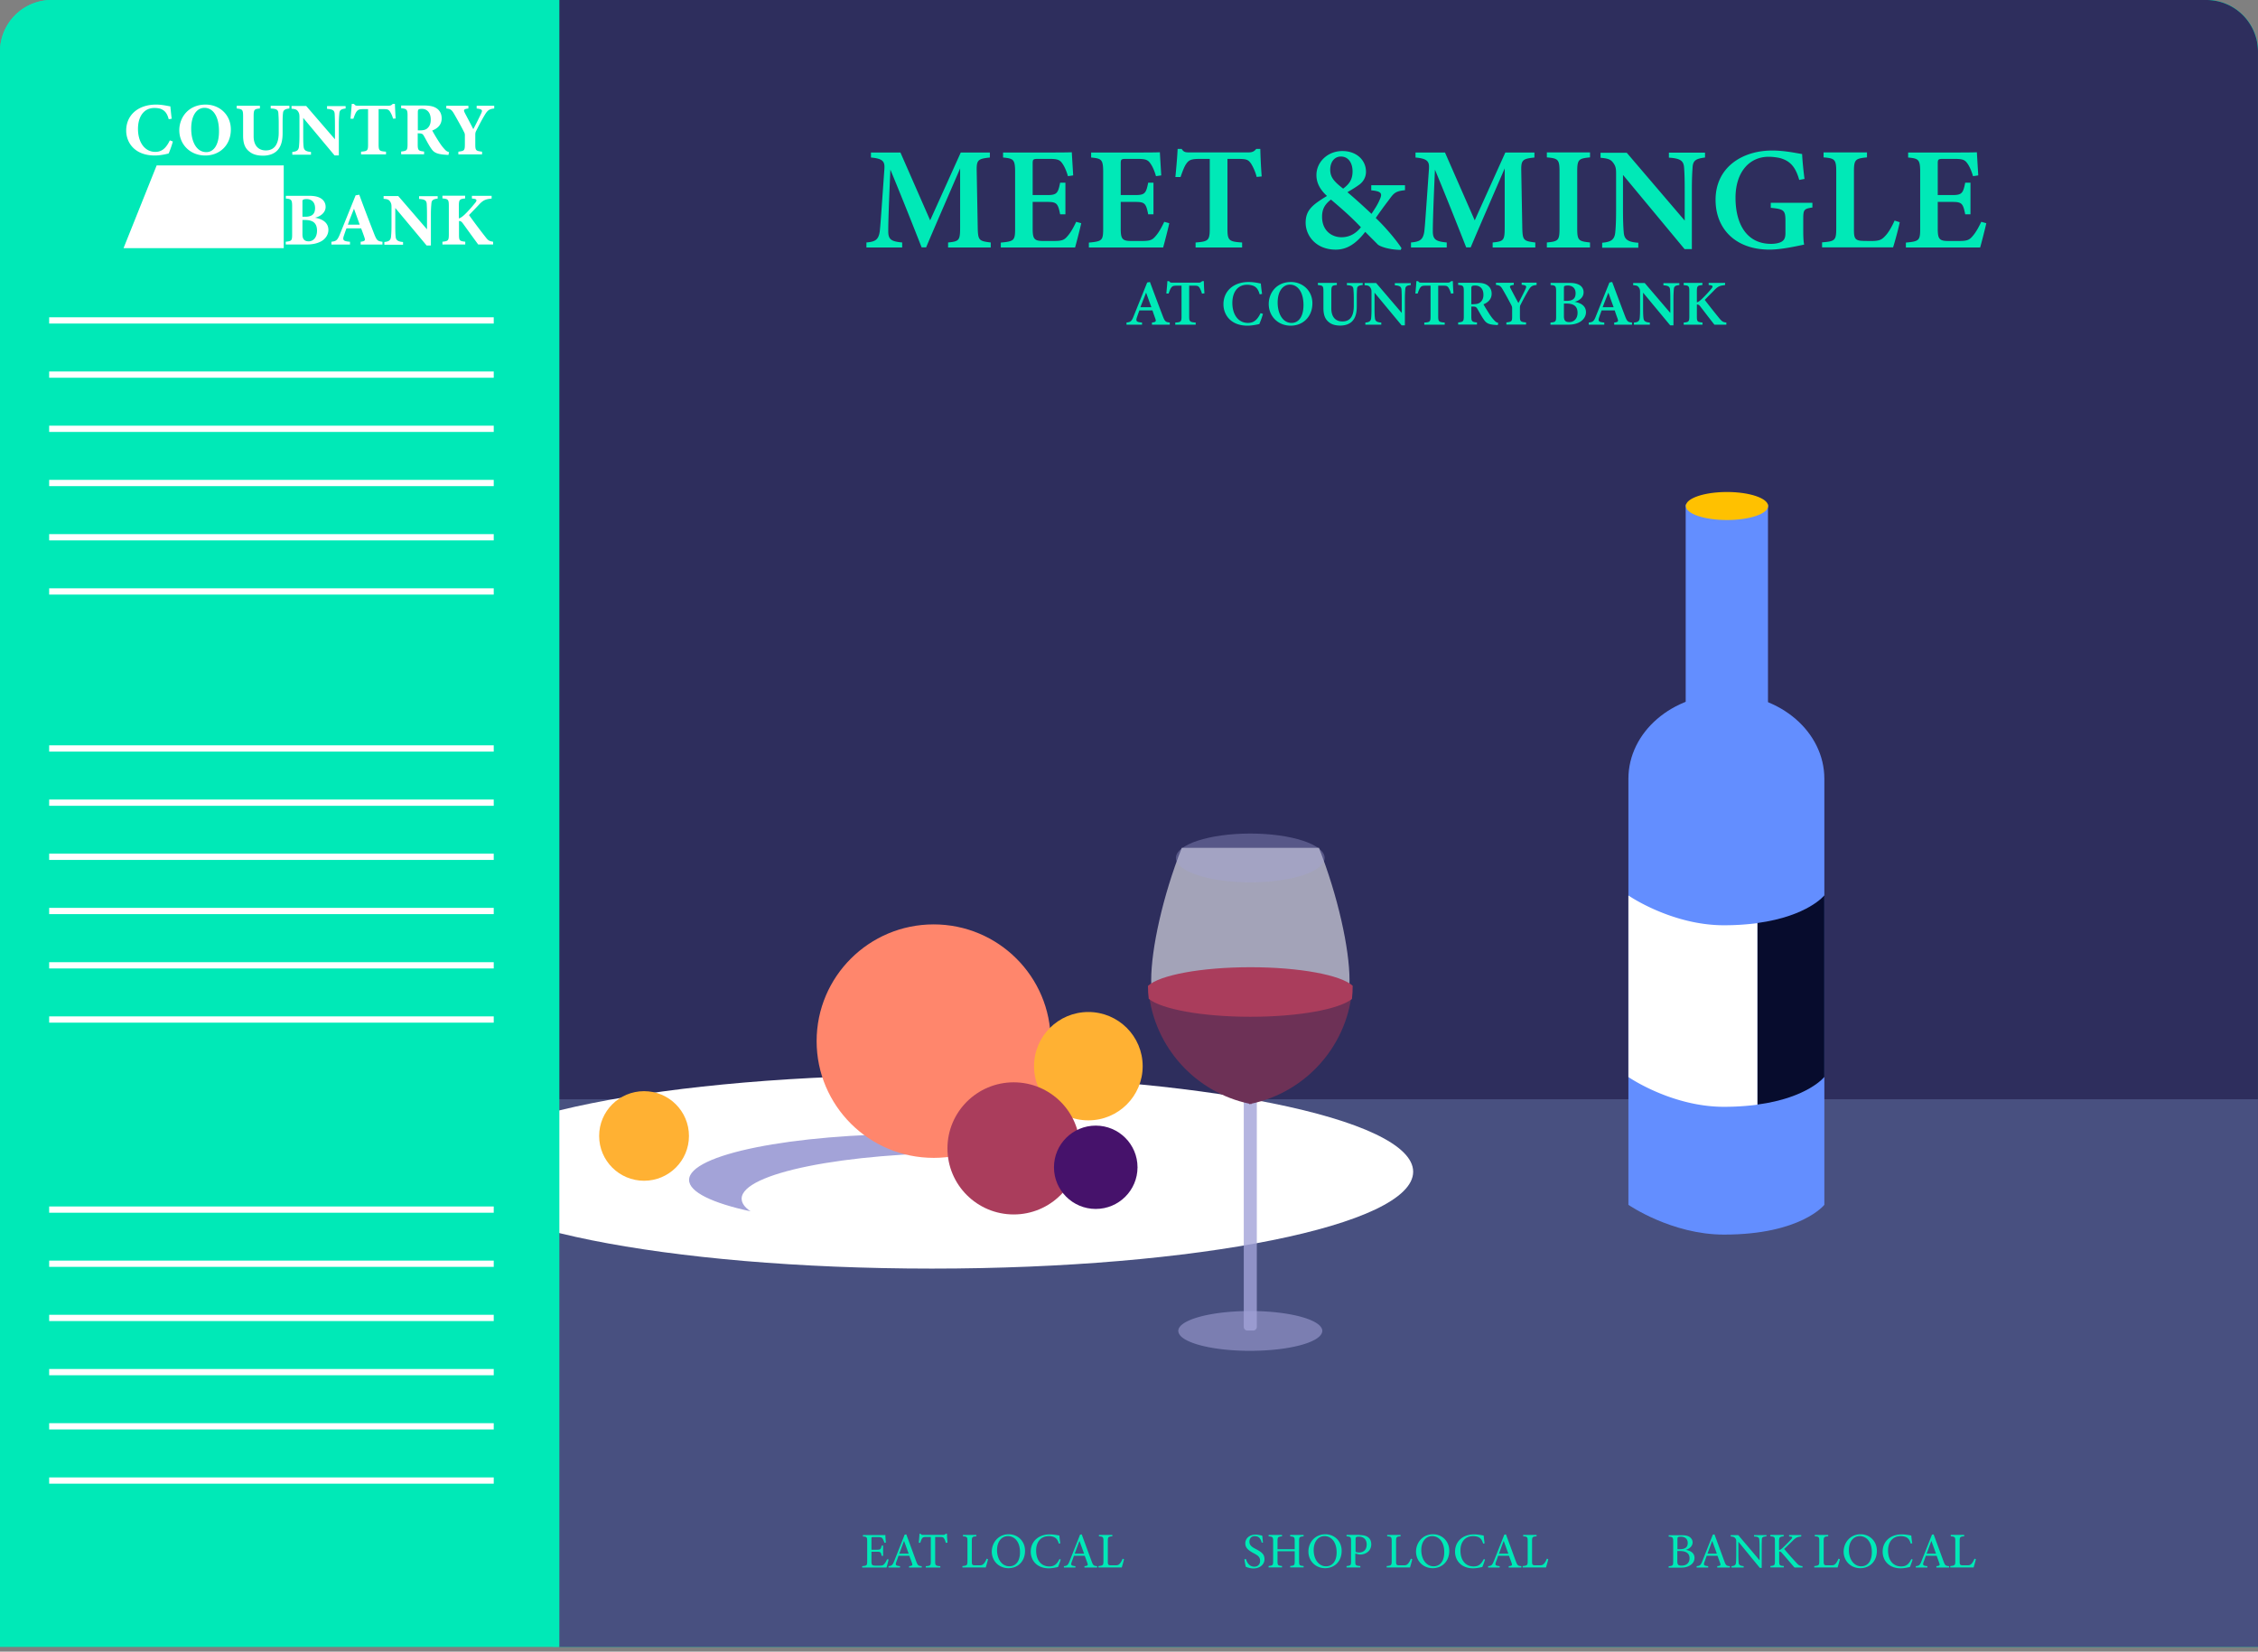 <svg xmlns="http://www.w3.org/2000/svg" width="350" height="256"><rect width="100%" height="100%" fill="#808080" stroke="none"/><path fill="#00e9b7" d="M0 8a8 8 0 018-8h334a8 8 0 018 8v247.244H0z"/><path fill="#00e9b7" d="M85.69 0h256.308a8 8 0 018 8v247.244H85.69z"/><path fill="#2e2e5d" d="M86.64 0h255.356a8 8 0 018 8v247.244H86.64z"/><path fill="#485080" d="M86.64 170.38h263.356v84.868H86.64z"/><path fill="#638eff" d="M282.782 186.747s-3.616 4.615-15.555 4.615c-8.148 0-14.817-4.615-14.817-4.615V120.71c0-7.234 6.806-13.11 15.186-13.11 8.38 0 15.186 5.876 15.186 13.11v66.037z"/><path fill="#638eff" d="M274.046 111.422s-1.517 1.94-6.534 1.94c-3.422 0-6.222-1.94-6.222-1.94V78.2h12.756v33.222z"/><path fill="#ffc100" d="M267.688 80.604c3.522 0 6.378-.972 6.378-2.172 0-1.2-2.856-2.172-6.378-2.172-3.523 0-6.378.972-6.378 2.172 0 1.2 2.855 2.172 6.378 2.172z"/><path fill="#fff" d="M267.227 143.416c-8.148 0-14.817-4.616-14.817-4.616v28.14s6.67 4.616 14.817 4.616a40.81 40.81 0 005.191-.33v-28.14c-1.536.194-3.227.33-5.191.33z"/><path fill="#070c2d" d="M282.784 166.92v-28.14s-2.547 3.22-10.364 4.286v28.14c7.817-1.047 10.364-4.285 10.364-4.285z"/><path fill="#fff" d="M144.438 196.632c41.205 0 74.609-6.72 74.609-15.011 0-8.29-33.404-15.011-74.609-15.011-41.205 0-74.608 6.72-74.608 15.01 0 8.291 33.403 15.012 74.608 15.012z"/><path fill="#a3a3d8" d="M114.957 185.796c0-3.937 15.867-7.137 35.447-7.137 10.248 0 19.464.873 25.94 2.27-4.22-2.987-17.89-5.179-34.087-5.179-19.58 0-35.447 3.2-35.447 7.137 0 1.881 3.617 3.588 9.528 4.868-.914-.62-1.38-1.28-1.38-1.959z"/><path fill="#ffb133" d="M99.831 183.016c3.845 0 6.961-3.108 6.961-6.943 0-3.834-3.116-6.943-6.96-6.943-3.845 0-6.962 3.109-6.962 6.943 0 3.835 3.117 6.943 6.961 6.943z"/><path fill="#ff866c" d="M144.722 179.47c10.019 0 18.141-8.102 18.141-18.095 0-9.994-8.122-18.095-18.141-18.095-10.02 0-18.142 8.101-18.142 18.095 0 9.993 8.122 18.094 18.142 18.094z"/><path fill="#ffb133" d="M168.7 173.655c4.65 0 8.419-3.76 8.419-8.397 0-4.638-3.77-8.398-8.42-8.398s-8.419 3.76-8.419 8.398c0 4.637 3.77 8.397 8.42 8.397z"/><path fill="#aa3d5c" d="M157.127 188.24c5.67 0 10.266-4.585 10.266-10.24s-4.596-10.24-10.266-10.24-10.267 4.585-10.267 10.24 4.597 10.24 10.267 10.24z"/><path fill="#46126b" d="M169.845 187.386c3.576 0 6.475-2.891 6.475-6.458s-2.899-6.458-6.475-6.458c-3.576 0-6.475 2.891-6.475 6.458s2.899 6.458 6.475 6.458z"/><g><path fill="#a3a3d8" d="M194.248 206.232h-.894a.564.564 0 01-.564-.562v-34.968c0-.31.253-.562.564-.562h.894c.311 0 .564.252.564.562v34.968c0 .31-.253.562-.564.562z" opacity=".8"/><path fill="#a3a3d8" d="M193.801 203.21c-6.164 0-11.161 1.377-11.161 3.084 0 .077.02.155.039.232.408 1.552 4.92 2.774 10.558 2.851h.681c5.814-.02 10.558-1.26 11.005-2.85a.97.97 0 00.04-.233c0-1.707-4.998-3.084-11.162-3.084z" opacity=".56"/><path fill="#fff" d="M209.182 151.929c0-4.83-1.79-13.033-4.745-20.519h-21.253c-2.955 7.486-4.744 15.67-4.744 20.519 0 9.231 6.514 16.93 15.206 18.793v.077c.058-.02.116-.02.175-.039.058.02.116.02.175.04v-.078c8.672-1.862 15.186-9.562 15.186-18.793z" opacity=".56"/><path fill="#a3a3d8" d="M193.8 136.764c6.369 0 11.531-1.694 11.531-3.782 0-2.089-5.162-3.782-11.53-3.782-6.369 0-11.531 1.693-11.531 3.782 0 2.088 5.162 3.782 11.53 3.782z" opacity=".35"/><path fill="#6d3156" d="M178.05 153.77c.894 8.572 7.272 15.535 15.575 17.3v.077c.058-.02.117-.02.175-.039.058.02.117.02.175.039v-.078c8.303-1.764 14.661-8.707 15.575-17.26-2.003 1.59-8.283 2.754-15.73 2.754-7.506-.02-13.826-1.183-15.77-2.793z"/><path fill="#aa3d5c" d="M193.826 149.92c-7.661 0-14.097 1.222-15.886 2.89 0 .678.039 1.338.117 1.997 1.944 1.61 8.264 2.793 15.77 2.793 7.446 0 13.727-1.164 15.73-2.754.077-.679.116-1.358.116-2.056-1.847-1.668-8.244-2.87-15.847-2.87z"/></g><g><path fill="#00e9b7" d="M0 8a8 8 0 018-8h78.703v255.244H0z"/></g><g><path fill="#fff" d="M26.793 21.931c-.155.582-.466 1.474-.66 1.862-.312.078-1.265.31-2.14.31-3.13 0-4.433-2.017-4.433-3.86 0-2.404 1.847-4.033 4.647-4.033 1.011 0 1.906.252 2.197.272.059.543.137 1.415.214 1.92l-.466.077c-.234-.911-.603-1.338-1.206-1.59-.272-.117-.7-.155-1.011-.155-1.692 0-2.547 1.415-2.547 3.238 0 2.134 1.089 3.569 2.683 3.569.972 0 1.633-.504 2.256-1.784zM33.944 20.38c0 2.133-.854 3.199-1.96 3.199-1.57 0-2.347-1.687-2.347-3.645 0-2.056.873-3.22 2.057-3.22 1.358 0 2.27 1.378 2.25 3.666zm-6.154-.214c0 2.23 1.692 3.937 4.025 3.937 2.197 0 3.967-1.551 3.967-4.034 0-2.288-1.75-3.859-3.909-3.859-2.644 0-4.064 1.959-4.083 3.956zM44.857 16.817c-.74.077-.953.29-.992.717-.039.35-.058.737-.058 1.552v1.532c0 1.008-.156 2.017-.836 2.715-.545.562-1.362.795-2.198.795-.777 0-1.536-.155-2.08-.601-.68-.504-1.011-1.222-1.011-2.521v-2.948c0-1.067-.098-1.144-.992-1.241v-.427h3.597v.427c-.875.077-.972.155-.972 1.24v3.085c0 1.299.642 2.172 1.886 2.172 1.38 0 2.003-1.028 2.003-2.774v-1.454c0-.795-.039-1.222-.058-1.571-.04-.543-.37-.66-1.187-.698v-.427h2.898v.427zM53.57 16.818c-.719.097-.933.252-.972.776-.039.446-.077.853-.077 1.861v4.636h-.662L47 18.272v2.638c0 1.008.019 1.474.058 1.804.039.504.291.775 1.147.834v.426h-2.897v-.426c.66-.059.952-.233 1.03-.776.04-.427.078-.834.078-1.843v-2.754c0-.387-.02-.64-.253-.95-.214-.29-.486-.33-.972-.368v-.427h2.275l4.453 5.159v-2.095c0-1.008-.02-1.396-.04-1.823-.038-.504-.213-.737-1.185-.795v-.427h2.878v.369zM60.922 18.388a3.834 3.834 0 00-.506-1.144c-.214-.252-.311-.33-.992-.33h-.738v5.47c0 .97.116 1.047 1.147 1.124v.427h-3.87v-.427c.992-.077 1.09-.155 1.09-1.124v-5.47h-.72c-.661 0-.836.098-1.07.388-.155.214-.33.64-.486 1.106h-.447c.078-.853.156-1.765.194-2.308h.35c.175.272.312.29.662.29h4.666c.311 0 .486-.077.68-.29h.331c.02.485.059 1.513.117 2.27zM64.766 20.21v-2.774c0-.233.02-.368.097-.446.078-.078.234-.116.545-.116.641 0 1.36.426 1.36 1.668 0 .581-.155 1.027-.544 1.357-.252.233-.641.31-1.147.31zm4.842 3.374c-.35-.116-.467-.194-.74-.504-.232-.252-.485-.563-.894-1.203-.35-.543-.797-1.3-.972-1.648.778-.291 1.459-.854 1.459-1.881 0-.718-.312-1.242-.778-1.552-.486-.33-1.09-.446-2.12-.446H62.18v.427c.875.077.992.213.992 1.125v4.46c0 .931-.098 1.028-.992 1.125v.427h3.558v-.427c-.875-.097-.991-.175-.991-1.125v-1.707l.233.02c.389 0 .544.077.72.388.408.698.738 1.415 1.205 2.055.35.485.778.796 2.256.873.136.02.272.02.35.02zM76.608 16.817c-.74.077-1.011.252-1.44.95-.427.718-.777 1.358-1.36 2.521-.097.194-.136.33-.136.62v1.436c0 1.008.097 1.047 1.05 1.164v.426h-3.675v-.426c.914-.117 1.01-.156 1.01-1.164v-1.338a.94.94 0 00-.135-.543c-.33-.68-.778-1.474-1.459-2.677-.427-.756-.602-.911-1.283-.97v-.426h3.422v.427c-.778.097-.758.252-.564.66.39.755.895 1.686 1.323 2.54.35-.64.913-1.765 1.244-2.483.214-.465.136-.62-.72-.717v-.427h2.723v.427zM46.88 36.325v-2.227h.405c1.294 0 1.854.542 1.854 1.665 0 1.084-.618 1.626-1.255 1.646-.618 0-1.004-.252-1.004-1.084zm0-2.732V31.38c0-.233-.02-.35.116-.427.097-.058.272-.097.543-.097.64 0 1.298.388 1.298 1.398 0 .855-.407 1.34-1.511 1.34zm3.593-1.536c0-.582-.291-1.028-.72-1.3-.466-.29-1.01-.407-1.905-.407H44.31v.427c.817.058.973.174.973 1.144v4.422c0 .97-.098 1.028-.992 1.125v.426h3.267c.855 0 1.614-.155 2.216-.485.68-.368 1.128-1.047 1.128-1.764 0-1.106-.855-1.688-2.08-1.901.758-.155 1.652-.737 1.652-1.687zM55.76 34.825h-1.84c.29-.857.62-1.636.95-2.473zm3.524 3.074v-.427c-.758-.097-.875-.174-1.303-1.26a303.407 303.407 0 01-2.294-6.032l-.564.097-2.43 6.012c-.41.99-.584 1.086-1.323 1.183v.427h2.878v-.427c-.914-.077-1.206-.174-.953-.911.117-.369.272-.796.408-1.164h2.275c.175.465.37.99.486 1.338.175.504.175.64-.563.737v.427zM67.84 30.778c-.719.097-.933.252-.972.776-.039.446-.077.853-.077 1.861v4.636h-.662l-4.86-5.819v2.638c0 1.008.019 1.474.058 1.804.039.504.291.775 1.147.834v.426h-2.897v-.426c.66-.059.952-.233 1.03-.776.04-.427.078-.834.078-1.843v-2.754c0-.387-.02-.64-.253-.95-.214-.29-.486-.33-.972-.368v-.427h2.275l4.453 5.159v-2.095c0-1.008-.02-1.396-.04-1.823-.038-.504-.213-.737-1.185-.795v-.427h2.878v.369zM68.56 30.33h3.539v.427c-.836.097-.972.155-.972 1.144v1.959c.252-.078.525-.252.914-.62.797-.777 1.302-1.417 1.652-1.843.273-.369.214-.543-.33-.602l-.214-.019v-.427h3.053v.427c-.798.097-1.245.155-1.964.95-.447.485-1.03 1.067-1.536 1.61a90.58 90.58 0 002.547 3.394c.428.562.583.64 1.186.737v.427h-2.314a406.83 406.83 0 01-2.353-3.24c-.252-.348-.427-.426-.622-.387v2.056c0 .989.078 1.028.972 1.144v.427H68.58v-.427c.875-.097.992-.155.992-1.144V31.9c0-.97-.117-1.067-.992-1.144v-.427z"/></g><g><path fill="#00e9b7" d="M146.958 38.36v-.776c1.77-.174 1.867-.33 1.867-2.502v-8.979c-1.711 3.976-3.928 9.038-5.27 12.238h-.7c-1.224-3.123-3.169-8.03-4.841-12.044-.33 7.39-.33 8.94-.33 9.62.019 1.24.524 1.512 2.158 1.667v.776H134.3v-.776c1.303-.116 1.867-.368 2.061-1.687.097-.795.175-1.92.72-9.658.077-1.125-.098-1.649-2.081-1.823v-.776h4.57l4.608 10.512 4.744-10.512h4.511v.776c-1.866.194-2.08.388-2.041 2.114l.155 8.552c.04 2.173.136 2.27 2.022 2.502v.776zM167.594 34.596c-.117.602-.758 3.103-.953 3.763H155.13v-.757c2.08-.194 2.217-.33 2.217-2.21v-8.747c0-1.959-.273-2.075-1.867-2.23v-.776h7.233c2.295 0 3.13-.02 3.423-.039.019.465.136 2.27.213 3.588l-.816.116c-.214-.776-.545-1.532-.875-1.978-.39-.562-.759-.698-2.003-.698h-1.711c-.817 0-.875.058-.875.776v4.829h2.333c1.42 0 1.614-.33 1.925-1.92h.817v4.906h-.817c-.33-1.667-.525-1.92-1.944-1.92h-2.314v4.112c0 1.57.214 1.92 1.517 1.94h1.788c1.303 0 1.614-.175 2.12-.776.525-.602.972-1.455 1.322-2.192zM181.244 34.596c-.117.602-.758 3.103-.953 3.763H168.78v-.757c2.08-.194 2.217-.33 2.217-2.21v-8.747c0-1.959-.273-2.075-1.867-2.23v-.776h7.233c2.295 0 3.13-.02 3.423-.039.019.465.136 2.27.213 3.588l-.816.116c-.214-.776-.545-1.532-.875-1.978-.39-.562-.759-.698-2.003-.698h-1.711c-.817 0-.875.058-.875.776v4.829h2.333c1.42 0 1.614-.33 1.925-1.92h.817v4.906h-.817c-.33-1.667-.525-1.92-1.944-1.92h-2.314v4.112c0 1.57.214 1.92 1.517 1.94h1.788c1.303 0 1.614-.175 2.12-.776.525-.602.972-1.455 1.322-2.192zM194.79 27.424c-.233-.93-.661-1.745-.894-2.094-.39-.524-.584-.698-1.906-.698h-1.73v10.783c0 1.861.213 2.036 2.274 2.172v.775h-7.213v-.775c1.983-.155 2.197-.31 2.197-2.172V24.632h-1.614c-1.264 0-1.633.174-2.042.775-.31.446-.564 1.164-.875 2.037h-.797c.156-1.552.292-3.2.35-4.364h.622c.33.524.603.543 1.264.543h9.042c.622 0 .894-.116 1.264-.543h.622c.02.99.097 2.85.214 4.267zM209.652 26.556c0 1.283-.525 1.983-1.458 2.682-1.478-1.146-2.003-1.807-2.003-2.954 0-1.146.642-2.02 1.653-2.02 1.225 0 1.808 1.088 1.808 2.292zm-4.725 7.055c0-1.086.33-1.881 1.378-2.676 1.942 1.648 3.165 2.734 4.64 4.286-.776.989-1.786 1.551-3.009 1.551-1.495 0-3.009-1.008-3.009-3.16zm12.853-4.906h-5.23v.795c1.652.155 1.75.504 1.283 1.512-.35.815-.817 1.474-1.245 2.134-1.536-1.455-3.052-2.793-3.733-3.355.758-.446 1.361-.815 1.886-1.203.583-.446.992-1.125.992-1.959 0-1.842-1.497-3.219-3.656-3.219-2.275 0-4.025 1.687-4.025 3.724 0 1.318.661 2.346 1.634 3.238-2.217 1.358-3.306 2.173-3.306 4.15 0 1.979 1.575 4.17 4.667 4.17 1.633 0 3.052-.795 4.57-2.754.796.815 1.652 1.649 1.944 1.96.291.27 1.652.814 3.558.833l.117-.271c-.914-1.416-2.684-3.433-3.987-4.674a66.174 66.174 0 012.003-2.754c.778-1.067.992-1.397 2.528-1.552zM231.368 38.36v-.776c1.77-.174 1.867-.33 1.867-2.502v-8.979c-1.711 3.976-3.928 9.038-5.27 12.238h-.7c-1.224-3.123-3.169-8.03-4.841-12.044-.33 7.39-.33 8.94-.33 9.62.019 1.24.524 1.512 2.158 1.667v.776h-5.542v-.776c1.303-.116 1.867-.368 2.061-1.687.097-.795.175-1.92.72-9.658.077-1.125-.098-1.649-2.081-1.823v-.776h4.57l4.608 10.512 4.744-10.512h4.511v.776c-1.866.194-2.08.388-2.041 2.114l.155 8.552c.04 2.173.136 2.27 2.022 2.502v.776zM239.77 38.36v-.776c1.77-.175 1.964-.291 1.964-2.211v-8.747c0-1.92-.214-2.075-1.964-2.23v-.776h6.689v.776c-1.77.174-1.983.31-1.983 2.23v8.747c0 1.9.194 2.017 1.983 2.21v.776zM264.287 24.416c-1.4.175-1.847.446-1.925 1.474-.058.834-.116 1.668-.116 3.685v9.038h-1.128l-9.547-11.5v5.313c0 1.998.058 2.929.116 3.588.078 1.047.584 1.513 2.256 1.61v.775h-5.6v-.775c1.341-.117 1.886-.446 2.022-1.532.078-.776.136-1.668.136-3.666v-5.508c0-.717-.039-1.163-.467-1.706-.408-.563-.933-.66-1.944-.757v-.776h4.064l8.983 10.512v-4.596c0-2.017-.039-2.851-.097-3.627-.078-.99-.486-1.416-2.353-1.532v-.776h5.6zM280.97 32.154c-1.342.214-1.458.31-1.458 1.784v1.804c0 .815.02 1.571.136 2.172-1.245.252-3.52.776-5.367.776-5.27 0-8.361-3.22-8.361-7.719 0-4.984 4.064-7.641 8.789-7.641 2.003 0 3.889.446 4.628.543.039.95.194 2.54.37 3.86l-.818.155c-.544-1.92-1.322-2.851-2.741-3.317-.525-.174-1.4-.271-2.003-.271-2.994 0-5.133 2.385-5.133 6.36 0 3.84 1.575 7.138 5.522 7.138.564 0 1.205-.097 1.614-.33.389-.233.603-.562.603-1.338v-1.94c0-1.61-.273-1.784-2.275-1.978v-.775h6.455v.717zM294.466 34.442c-.155.873-.817 3.258-1.03 3.898H282.43v-.776c2.022-.155 2.197-.31 2.197-2.21v-8.747c0-1.9-.233-2.075-1.964-2.211v-.776h6.728v.776c-1.789.174-2.022.31-2.022 2.21v8.941c0 1.3.097 1.765 1.361 1.785.039.019 1.283.019 1.4.019 1.244 0 1.594-.233 2.12-.815.486-.504 1.03-1.454 1.419-2.346zM307.884 34.596c-.117.602-.758 3.103-.953 3.763H295.42v-.757c2.08-.194 2.217-.33 2.217-2.21v-8.747c0-1.959-.273-2.075-1.867-2.23v-.776h7.233c2.295 0 3.13-.02 3.423-.039.019.465.136 2.27.213 3.588l-.816.116c-.214-.776-.545-1.532-.875-1.978-.39-.562-.759-.698-2.003-.698h-1.711c-.817 0-.875.058-.875.776v4.829h2.333c1.42 0 1.614-.33 1.925-1.92h.817v4.906h-.817c-.33-1.667-.525-1.92-1.944-1.92h-2.314v4.112c0 1.57.214 1.92 1.517 1.94h1.788c1.303 0 1.614-.175 2.12-.776.525-.602.972-1.455 1.322-2.192zM178.47 47.623h-1.701c.274-.754.586-1.489.88-2.262zm2.848 2.7v-.33c-.66-.077-.758-.155-1.108-1.066a757.912 757.912 0 01-1.964-5.217l-.428.078-2.08 5.178c-.33.872-.506.95-1.128 1.028v.33h2.411v-.33c-.797-.078-1.011-.156-.797-.796.117-.349.253-.737.389-1.086h2.022c.156.485.33.95.447 1.28.136.408.117.524-.525.602v.33zM186.312 45.52a3.406 3.406 0 00-.389-.932c-.175-.232-.252-.31-.836-.31h-.758v4.752c0 .814.097.892 1.011.97v.33h-3.17V50c.876-.059.973-.136.973-.97v-4.752h-.72c-.564 0-.72.078-.894.33-.136.194-.253.504-.389.892h-.35c.058-.679.136-1.416.156-1.92h.272c.155.233.272.233.564.233h3.986c.272 0 .389-.058.564-.233h.272c0 .446.039 1.26.097 1.881zM195.765 48.655a13.09 13.09 0 01-.564 1.571c-.272.059-1.07.252-1.828.252-2.586 0-3.733-1.667-3.733-3.316 0-2.056 1.575-3.452 3.908-3.452.875 0 1.614.194 1.886.233.04.465.117 1.144.195 1.61l-.37.077c-.213-.737-.486-1.125-1.01-1.338a2.852 2.852 0 00-.934-.155c-1.517 0-2.294 1.202-2.294 2.812 0 1.862.952 3.103 2.41 3.103.895 0 1.44-.446 1.965-1.513zM202.046 47.278c0 1.862-.797 2.774-1.847 2.774-1.361 0-2.158-1.416-2.158-3.161 0-1.804.855-2.774 1.905-2.774 1.206 0 2.1 1.145 2.1 3.161zm-5.386-.155c0 1.9 1.439 3.355 3.403 3.355 1.866 0 3.364-1.338 3.364-3.471 0-1.959-1.517-3.297-3.325-3.297-2.217 0-3.442 1.668-3.442 3.413zM211.202 44.18c-.641.058-.836.232-.855.62-.02.272-.04.64-.04 1.416v1.222c0 .911-.135 1.745-.7 2.347-.466.484-1.166.678-1.866.678-.642 0-1.283-.135-1.73-.504-.584-.446-.875-1.086-.875-2.21v-2.522c0-.912-.078-.97-.856-1.047v-.33h2.936v.33c-.758.058-.855.135-.855 1.047v2.599c0 1.241.602 1.997 1.71 1.997 1.265 0 1.77-.872 1.77-2.424v-1.164c0-.775-.039-1.124-.058-1.415-.04-.466-.292-.582-1.011-.62v-.33h2.45v.31zM218.676 44.18c-.623.078-.817.194-.856.64-.02.369-.058.737-.058 1.61v3.995h-.506l-4.2-5.062v2.347c0 .873.02 1.28.058 1.57.04.466.253.66.992.718v.33h-2.47v-.33c.584-.058.837-.193.895-.678.039-.35.058-.737.058-1.61v-2.424c0-.31-.019-.504-.213-.757-.175-.252-.409-.29-.856-.33v-.329h1.789l3.967 4.635v-2.017c0-.892-.02-1.26-.04-1.59-.038-.427-.213-.62-1.03-.679v-.33h2.47v.291zM224.912 45.52a3.406 3.406 0 00-.389-.932c-.175-.232-.252-.31-.836-.31h-.758v4.752c0 .814.097.892 1.011.97v.33h-3.17V50c.876-.059.973-.136.973-.97v-4.752h-.72c-.564 0-.72.078-.894.33-.136.194-.253.504-.389.892h-.35c.058-.679.136-1.416.156-1.92h.272c.155.233.272.233.564.233h3.986c.272 0 .389-.058.564-.233h.272c0 .446.039 1.26.097 1.881zM228.394 47.166h-.332V44.76c0-.233.02-.35.098-.407.058-.059.215-.097.488-.097.645 0 1.29.368 1.29 1.435 0 .523-.156.892-.508 1.183-.235.194-.567.271-1.036.271zm3.848 2.89c-.272-.078-.428-.175-.66-.447-.215-.213-.429-.484-.779-1.027-.291-.466-.7-1.106-.855-1.416.68-.272 1.264-.776 1.264-1.649 0-.6-.273-1.047-.68-1.319-.39-.271-.895-.368-1.731-.368h-2.781v.33c.778.077.875.155.875.97v3.878c0 .815-.097.892-.875.97v.33h2.917v-.33c-.778-.078-.875-.155-.875-.97v-1.493h.252c.37 0 .506.058.681.349.33.562.642 1.164 1.03 1.707.35.504.72.737 1.809.795.136.02.253.02.33.02zM238.141 44.178c-.661.078-.855.194-1.225.815-.389.66-.72 1.26-1.205 2.21-.098.175-.117.311-.117.544v1.241c0 .854.078.892.953.99v.329h-3.053v-.33c.836-.116.894-.135.894-.989v-1.202c0-.214-.039-.31-.136-.504a51.076 51.076 0 00-1.244-2.27c-.37-.659-.506-.775-1.128-.853v-.33h2.761v.33c-.68.097-.661.213-.486.563.37.698.797 1.532 1.206 2.25.33-.602.836-1.61 1.108-2.192.194-.427.136-.563-.603-.64v-.33h2.314v.368zM242.414 47.05h.388c1.163 0 1.726.446 1.726 1.435 0 .97-.62 1.435-1.241 1.435-.601.02-.873-.194-.873-.911zm0-.417V44.74c0-.251 0-.348.098-.405.097-.04.253-.078.506-.078.682 0 1.208.387 1.208 1.198 0 .753-.37 1.178-1.383 1.178zm3.05-1.328a1.27 1.27 0 00-.603-1.106c-.39-.233-.856-.349-1.614-.349h-2.898v.33c.74.058.856.135.856.97v3.878c0 .834-.078.892-.875.97v.33h2.683c.74 0 1.342-.117 1.848-.408.583-.33.972-.892.972-1.532 0-.95-.759-1.435-1.77-1.61.623-.135 1.4-.6 1.4-1.473zM250.12 47.623h-1.701c.274-.754.586-1.489.88-2.262zm2.848 2.7v-.33c-.66-.077-.758-.155-1.108-1.066a757.912 757.912 0 01-1.964-5.217l-.428.078-2.08 5.178c-.33.872-.506.95-1.128 1.028v.33h2.411v-.33c-.797-.078-1.011-.156-.797-.796.117-.349.253-.737.389-1.086h2.022c.156.485.33.95.447 1.28.136.408.117.524-.525.602v.33zM260.306 44.18c-.623.078-.817.194-.856.64-.02.369-.058.737-.058 1.61v3.995h-.506l-4.2-5.062v2.347c0 .873.02 1.28.058 1.57.04.466.253.66.992.718v.33h-2.47v-.33c.584-.058.837-.193.895-.678.039-.35.058-.737.058-1.61v-2.424c0-.31-.019-.504-.213-.757-.175-.252-.409-.29-.856-.33v-.329h1.789l3.967 4.635v-2.017c0-.892-.02-1.26-.04-1.59-.038-.427-.213-.62-1.03-.679v-.33h2.47v.291zM260.98 43.85h2.897v.33c-.739.077-.855.135-.855.989v1.687c.214-.039.447-.213.758-.504a20.056 20.056 0 001.517-1.63c.252-.329.214-.465-.234-.523l-.214-.02v-.329h2.548v.33c-.72.097-1.05.135-1.692.814-.35.369-.953.95-1.458 1.494.68.892 1.575 2.017 2.255 2.85.428.505.545.582 1.09.66v.33h-1.848c-.545-.68-1.4-1.804-2.178-2.813-.214-.29-.389-.33-.544-.31v1.804c0 .853.077.892.875.989v.33h-2.917v-.33c.778-.078.875-.136.875-.99v-3.82c0-.853-.097-.93-.875-.989v-.349z"/></g><g><path fill="#fff" d="M43.98 38.46H19.15l5.133-12.82h19.698z"/></g><g><path fill="#fff" d="M76.531 49.67H7.62h68.911zM7.62 49.18h68.911v.97H7.62zM76.531 58.07H7.62h68.911zM7.62 57.58h68.911v.97H7.62zM76.531 66.46H7.62h68.911zM7.62 65.98h68.911v.97H7.62z"/><g><path fill="#fff" d="M76.531 74.86H7.62h68.911zM7.62 74.38h68.911v.97H7.62z"/></g><g><path fill="#fff" d="M76.531 83.28H7.62h68.911zM7.62 82.79h68.911v.97H7.62z"/></g><g><path fill="#fff" d="M76.531 91.68H7.62h68.911zM7.62 91.19h68.911v.97H7.62z"/></g></g><g><path fill="#fff" d="M76.531 116.01H7.62h68.911zM7.62 115.53h68.911v.97H7.62zM76.531 124.41H7.62h68.911zM7.62 123.93h68.911v.97H7.62zM76.531 132.81H7.62h68.911zM7.62 132.32h68.911v.97H7.62z"/><g><path fill="#fff" d="M76.531 141.21H7.62h68.911zM7.62 140.72h68.911v.97H7.62z"/></g><g><path fill="#fff" d="M76.531 149.62H7.62h68.911zM7.62 149.14h68.911v.97H7.62z"/></g><g><path fill="#fff" d="M76.531 158.02H7.62h68.911zM7.62 157.54h68.911v.97H7.62z"/></g></g><g><path fill="#fff" d="M76.531 187.48H7.62h68.911zM7.62 187h68.911v.97H7.62zM76.531 195.88H7.62h68.911zM7.62 195.39h68.911v.97H7.62zM76.531 204.28H7.62h68.911zM7.62 203.79h68.911v.97H7.62z"/><g><path fill="#fff" d="M76.531 212.67H7.62h68.911zM7.62 212.19h68.911v.97H7.62z"/></g><g><path fill="#fff" d="M76.531 221.07H7.62h68.911zM7.62 220.59h68.911v.97H7.62z"/></g><g><path fill="#fff" d="M76.531 229.49H7.62h68.911zM7.62 229h68.911v.97H7.62z"/></g></g><g><path fill="#00e9b7" d="M137.743 241.721a19.916 19.916 0 01-.33 1.241h-3.773v-.213c.72-.058.778-.116.778-.756v-3.065c0-.698-.078-.736-.661-.775v-.214h2.352c.74 0 1.031 0 1.128-.019 0 .194.04.776.078 1.183l-.233.039c-.078-.272-.156-.427-.234-.582-.116-.252-.31-.31-.777-.31h-.74c-.233 0-.252.02-.252.252v1.706h.855c.584 0 .623-.116.72-.64h.233v1.59h-.233c-.097-.562-.156-.64-.72-.64h-.855v1.552c0 .543.175.582.564.601h.72c.466 0 .544-.077.719-.271.155-.155.31-.485.427-.718zM140.848 240.817h-1.454c.233-.602.485-1.32.737-1.979zm.06 2.152h1.965v-.213c-.564-.058-.622-.116-.875-.795a862.07 862.07 0 00-1.517-4.131l-.253.039-1.614 4.073c-.272.698-.408.756-.894.814v.213h1.789v-.213c-.642-.078-.758-.136-.583-.64.116-.31.233-.62.35-.97h1.672c.175.485.33.873.428 1.183.097.291.038.369-.467.427zM146.61 239.146c-.078-.252-.156-.504-.253-.64-.116-.214-.194-.272-.622-.272h-.778v3.782c0 .601.059.698.797.737v.213H143.5v-.213c.72-.039.778-.116.778-.737v-3.782h-.7c-.428 0-.545.039-.68.272-.098.155-.156.349-.254.62h-.233c.039-.465.097-.97.117-1.396h.175c.116.194.194.175.427.175h3.073c.214 0 .272-.04.389-.175h.194c0 .368.039.93.078 1.377zM153.147 241.672c-.04.233-.273 1.048-.35 1.28h-3.617v-.213c.7-.077.778-.116.778-.776v-3.083c0-.66-.078-.698-.7-.757v-.213h2.08v.213c-.622.059-.7.097-.7.757v3.16c0 .466.059.583.506.583h.622c.389 0 .506-.04.7-.233.195-.194.35-.504.467-.795zM158.105 240.583c0 1.494-.72 2.192-1.653 2.192-1.108 0-1.905-1.067-1.905-2.502 0-1.435.797-2.173 1.672-2.173 1.03 0 1.886.854 1.886 2.483zm-4.375-.097c0 1.455 1.089 2.58 2.586 2.58 1.439 0 2.567-1.028 2.567-2.696 0-1.552-1.186-2.56-2.509-2.56-1.633 0-2.625 1.3-2.644 2.676zM164.417 241.728c-.116.369-.31.931-.428 1.164-.233.039-.836.194-1.419.194-1.867 0-2.8-1.241-2.8-2.58 0-1.59 1.206-2.676 2.956-2.676.66 0 1.205.136 1.477.175.04.349.078.814.156 1.202l-.233.058c-.156-.523-.35-.834-.74-1.008-.194-.097-.524-.155-.816-.155-1.283 0-1.964.95-1.964 2.23 0 1.493.778 2.463 2.042 2.463.797 0 1.186-.369 1.575-1.144zM168.04 240.817h-1.458c.234-.602.486-1.32.74-1.979zm.059 2.152h1.964v-.213c-.564-.058-.622-.116-.875-.795a862.07 862.07 0 00-1.517-4.131l-.253.039-1.614 4.073c-.272.698-.408.756-.894.814v.213h1.789v-.213c-.642-.078-.758-.136-.583-.64.116-.31.233-.62.35-.97h1.672c.175.485.33.873.428 1.183.097.291.038.369-.467.427zM174.227 241.672c-.04.233-.273 1.048-.35 1.28h-3.617v-.213c.7-.077.778-.116.778-.776v-3.083c0-.66-.078-.698-.7-.757v-.213h2.08v.213c-.622.059-.7.097-.7.757v3.16c0 .466.059.583.506.583h.622c.389 0 .506-.04.7-.233.195-.194.35-.504.467-.795zM195.573 239.111c-.136-.504-.35-1.008-1.089-1.008-.602 0-.816.446-.816.853 0 .543.35.815.991 1.144.934.485 1.342.834 1.342 1.571 0 .815-.7 1.435-1.711 1.435-.467 0-.875-.135-1.186-.252a11.892 11.892 0 01-.214-1.163l.233-.059c.156.524.506 1.203 1.303 1.203.564 0 .895-.388.895-.892 0-.602-.312-.834-1.012-1.203-.816-.446-1.283-.814-1.283-1.532 0-.698.583-1.338 1.595-1.338.427 0 .855.116 1.03.155.039.272.058.582.117 1.086zM202.065 238.133c-.642.059-.7.097-.7.757v3.103c0 .66.078.679.7.737v.213h-2.08v-.213c.641-.078.7-.097.7-.737v-1.552h-2.664v1.552c0 .64.058.66.7.737v.213h-2.081v-.213c.622-.078.7-.097.7-.737v-3.103c0-.66-.078-.698-.7-.757v-.213h2.08v.213c-.622.059-.7.117-.7.757v1.24h2.664v-1.24c0-.64-.077-.698-.7-.757v-.213h2.081zM207.185 240.583c0 1.494-.72 2.192-1.653 2.192-1.108 0-1.905-1.067-1.905-2.502 0-1.435.797-2.173 1.672-2.173 1.011 0 1.867.854 1.886 2.483zm-4.375-.097c0 1.455 1.089 2.58 2.586 2.58 1.439 0 2.567-1.028 2.567-2.696 0-1.552-1.186-2.56-2.509-2.56-1.652 0-2.644 1.3-2.644 2.676zM210.12 240.538v-1.909c0-.194.02-.292.079-.35.039-.059.195-.097.43-.097.645 0 1.212.35 1.212 1.207 0 .974-.645 1.246-1.173 1.246a1.65 1.65 0 01-.567-.097zm.603-2.628h-2.003v.213c.622.078.7.078.7.776v3.084c0 .64-.039.679-.7.756v.213h2.139v-.213c-.72-.077-.778-.077-.778-.737V240.8l.545.135a.73.73 0 00.213.02c.74 0 1.712-.466 1.712-1.59 0-.524-.195-.873-.506-1.106-.33-.233-.778-.33-1.322-.33zM218.907 241.672c-.04.233-.273 1.048-.35 1.28h-3.617v-.213c.7-.077.778-.116.778-.776v-3.083c0-.66-.078-.698-.7-.757v-.213h2.08v.213c-.622.059-.7.097-.7.757v3.16c0 .466.059.583.506.583h.622c.389 0 .506-.04.7-.233.195-.194.35-.504.467-.795zM223.865 240.583c0 1.494-.72 2.192-1.653 2.192-1.108 0-1.905-1.067-1.905-2.502 0-1.435.797-2.173 1.672-2.173 1.03 0 1.886.854 1.886 2.483zm-4.375-.097c0 1.455 1.089 2.58 2.586 2.58 1.439 0 2.567-1.028 2.567-2.696 0-1.552-1.186-2.56-2.509-2.56-1.633 0-2.625 1.3-2.644 2.676zM230.187 241.728c-.116.369-.31.931-.428 1.164-.233.039-.836.194-1.419.194-1.867 0-2.8-1.241-2.8-2.58 0-1.59 1.206-2.676 2.956-2.676.66 0 1.205.136 1.477.175.04.349.078.814.156 1.202l-.233.058c-.156-.523-.35-.834-.74-1.008-.194-.097-.524-.155-.816-.155-1.283 0-1.964.95-1.964 2.23 0 1.493.778 2.463 2.042 2.463.797 0 1.186-.369 1.575-1.144zM233.8 240.817h-1.458c.234-.602.486-1.32.74-1.979zm.059 2.152h1.964v-.213c-.564-.058-.622-.116-.875-.795a862.07 862.07 0 00-1.517-4.131l-.253.039-1.614 4.073c-.272.698-.408.756-.894.814v.213h1.789v-.213c-.642-.078-.758-.136-.583-.64.116-.31.233-.62.35-.97h1.672c.175.485.33.873.428 1.183.097.291.038.369-.467.427zM239.987 241.672c-.04.233-.273 1.048-.35 1.28h-3.617v-.213c.7-.077.778-.116.778-.776v-3.083c0-.66-.078-.698-.7-.757v-.213h2.08v.213c-.622.059-.7.097-.7.757v3.16c0 .466.059.583.506.583h.622c.389 0 .506-.04.7-.233.195-.194.35-.504.467-.795zM259.992 240.408h.371c.958 0 1.525.33 1.525 1.123 0 .812-.606 1.141-1.212 1.141-.547 0-.684-.135-.684-.696zm.02-.282v-1.469c0-.251.019-.348.077-.386.078-.058.214-.078.428-.078.758 0 1.089.426 1.089.967 0 .618-.35.966-1.206.966zm2.352-1.022c0-.407-.195-.679-.467-.872-.253-.175-.622-.272-1.205-.272h-2.042v.213c.622.059.7.117.7.757v3.103c0 .6-.039.679-.7.737v.213h1.906c.544 0 .933-.078 1.341-.31.467-.252.759-.68.759-1.203 0-.756-.623-1.125-1.362-1.24.428-.117 1.031-.447 1.07-1.126zM266.12 240.817h-1.458c.234-.602.486-1.32.74-1.979zm.059 2.152h1.964v-.213c-.564-.058-.622-.116-.875-.795a862.07 862.07 0 00-1.517-4.131l-.253.039-1.614 4.073c-.272.698-.408.756-.894.814v.213h1.789v-.213c-.642-.078-.758-.136-.583-.64.116-.31.233-.62.35-.97h1.672c.175.485.33.873.428 1.183.097.291.038.369-.467.427zM273.773 238.134c-.506.058-.661.136-.68.485 0 .252-.02.582-.02 1.3v3.102h-.292l-3.325-4.053v1.94c0 .697.02 1.047.039 1.28.02.387.214.504.778.562v.213h-1.886v-.213c.486-.04.66-.155.7-.543.02-.252.039-.602.039-1.3v-1.978c0-.213-.02-.349-.156-.504-.156-.194-.311-.233-.7-.272v-.213h1.167l3.305 3.898v-1.9c0-.718-.02-1.048-.039-1.28-.02-.35-.194-.466-.816-.505v-.213h1.925v.194zM274.4 237.92h2.08v.213c-.602.059-.719.117-.719.795v1.339c.156-.02.33-.136.564-.35.428-.407.953-.93 1.322-1.338.234-.271.214-.368-.116-.407l-.214-.02v-.213h1.886v.214c-.584.077-.778.116-1.303.64-.233.232-.836.814-1.342 1.3a54.242 54.242 0 001.867 2.113c.389.427.506.485.972.543v.213h-1.244c-.603-.678-1.225-1.435-1.945-2.25-.175-.213-.31-.232-.427-.232v1.474c0 .679.077.737.719.776v.213h-2.08v-.213c.641-.058.7-.117.7-.776v-3.026c0-.698-.059-.756-.7-.795v-.213zM285.187 241.672c-.04.233-.273 1.048-.35 1.28h-3.617v-.213c.7-.077.778-.116.778-.776v-3.083c0-.66-.078-.698-.7-.757v-.213h2.08v.213c-.622.059-.7.097-.7.757v3.16c0 .466.059.583.506.583h.622c.389 0 .506-.04.7-.233.195-.194.35-.504.467-.795zM290.143 240.583c0 1.494-.718 2.192-1.65 2.192-1.108 0-1.905-1.067-1.905-2.502 0-1.435.797-2.173 1.671-2.173 1.03 0 1.884.854 1.884 2.483zm-4.373-.097c0 1.455 1.089 2.58 2.586 2.58 1.439 0 2.567-1.028 2.567-2.696 0-1.552-1.186-2.56-2.509-2.56-1.633 0-2.625 1.3-2.644 2.676zM296.467 241.728c-.116.369-.31.931-.428 1.164-.233.039-.836.194-1.419.194-1.867 0-2.8-1.241-2.8-2.58 0-1.59 1.206-2.676 2.956-2.676.66 0 1.205.136 1.477.175.04.349.078.814.156 1.202l-.233.058c-.156-.523-.35-.834-.74-1.008-.194-.097-.524-.155-.816-.155-1.283 0-1.964.95-1.964 2.23 0 1.493.778 2.463 2.042 2.463.797 0 1.186-.369 1.575-1.144zM300.09 240.817h-1.458c.234-.602.486-1.32.74-1.979zm.059 2.152h1.964v-.213c-.564-.058-.622-.116-.875-.795a862.07 862.07 0 00-1.517-4.131l-.253.039-1.614 4.073c-.272.698-.408.756-.894.814v.213h1.789v-.213c-.642-.078-.758-.136-.583-.64.116-.31.233-.62.35-.97h1.672c.175.485.33.873.428 1.183.097.291.038.369-.467.427zM306.267 241.672c-.04.233-.273 1.048-.35 1.28H302.3v-.213c.7-.077.778-.116.778-.776v-3.083c0-.66-.078-.698-.7-.757v-.213h2.08v.213c-.622.059-.7.097-.7.757v3.16c0 .466.059.583.506.583h.622c.389 0 .506-.04.7-.233.195-.194.35-.504.467-.795z"/></g></svg>